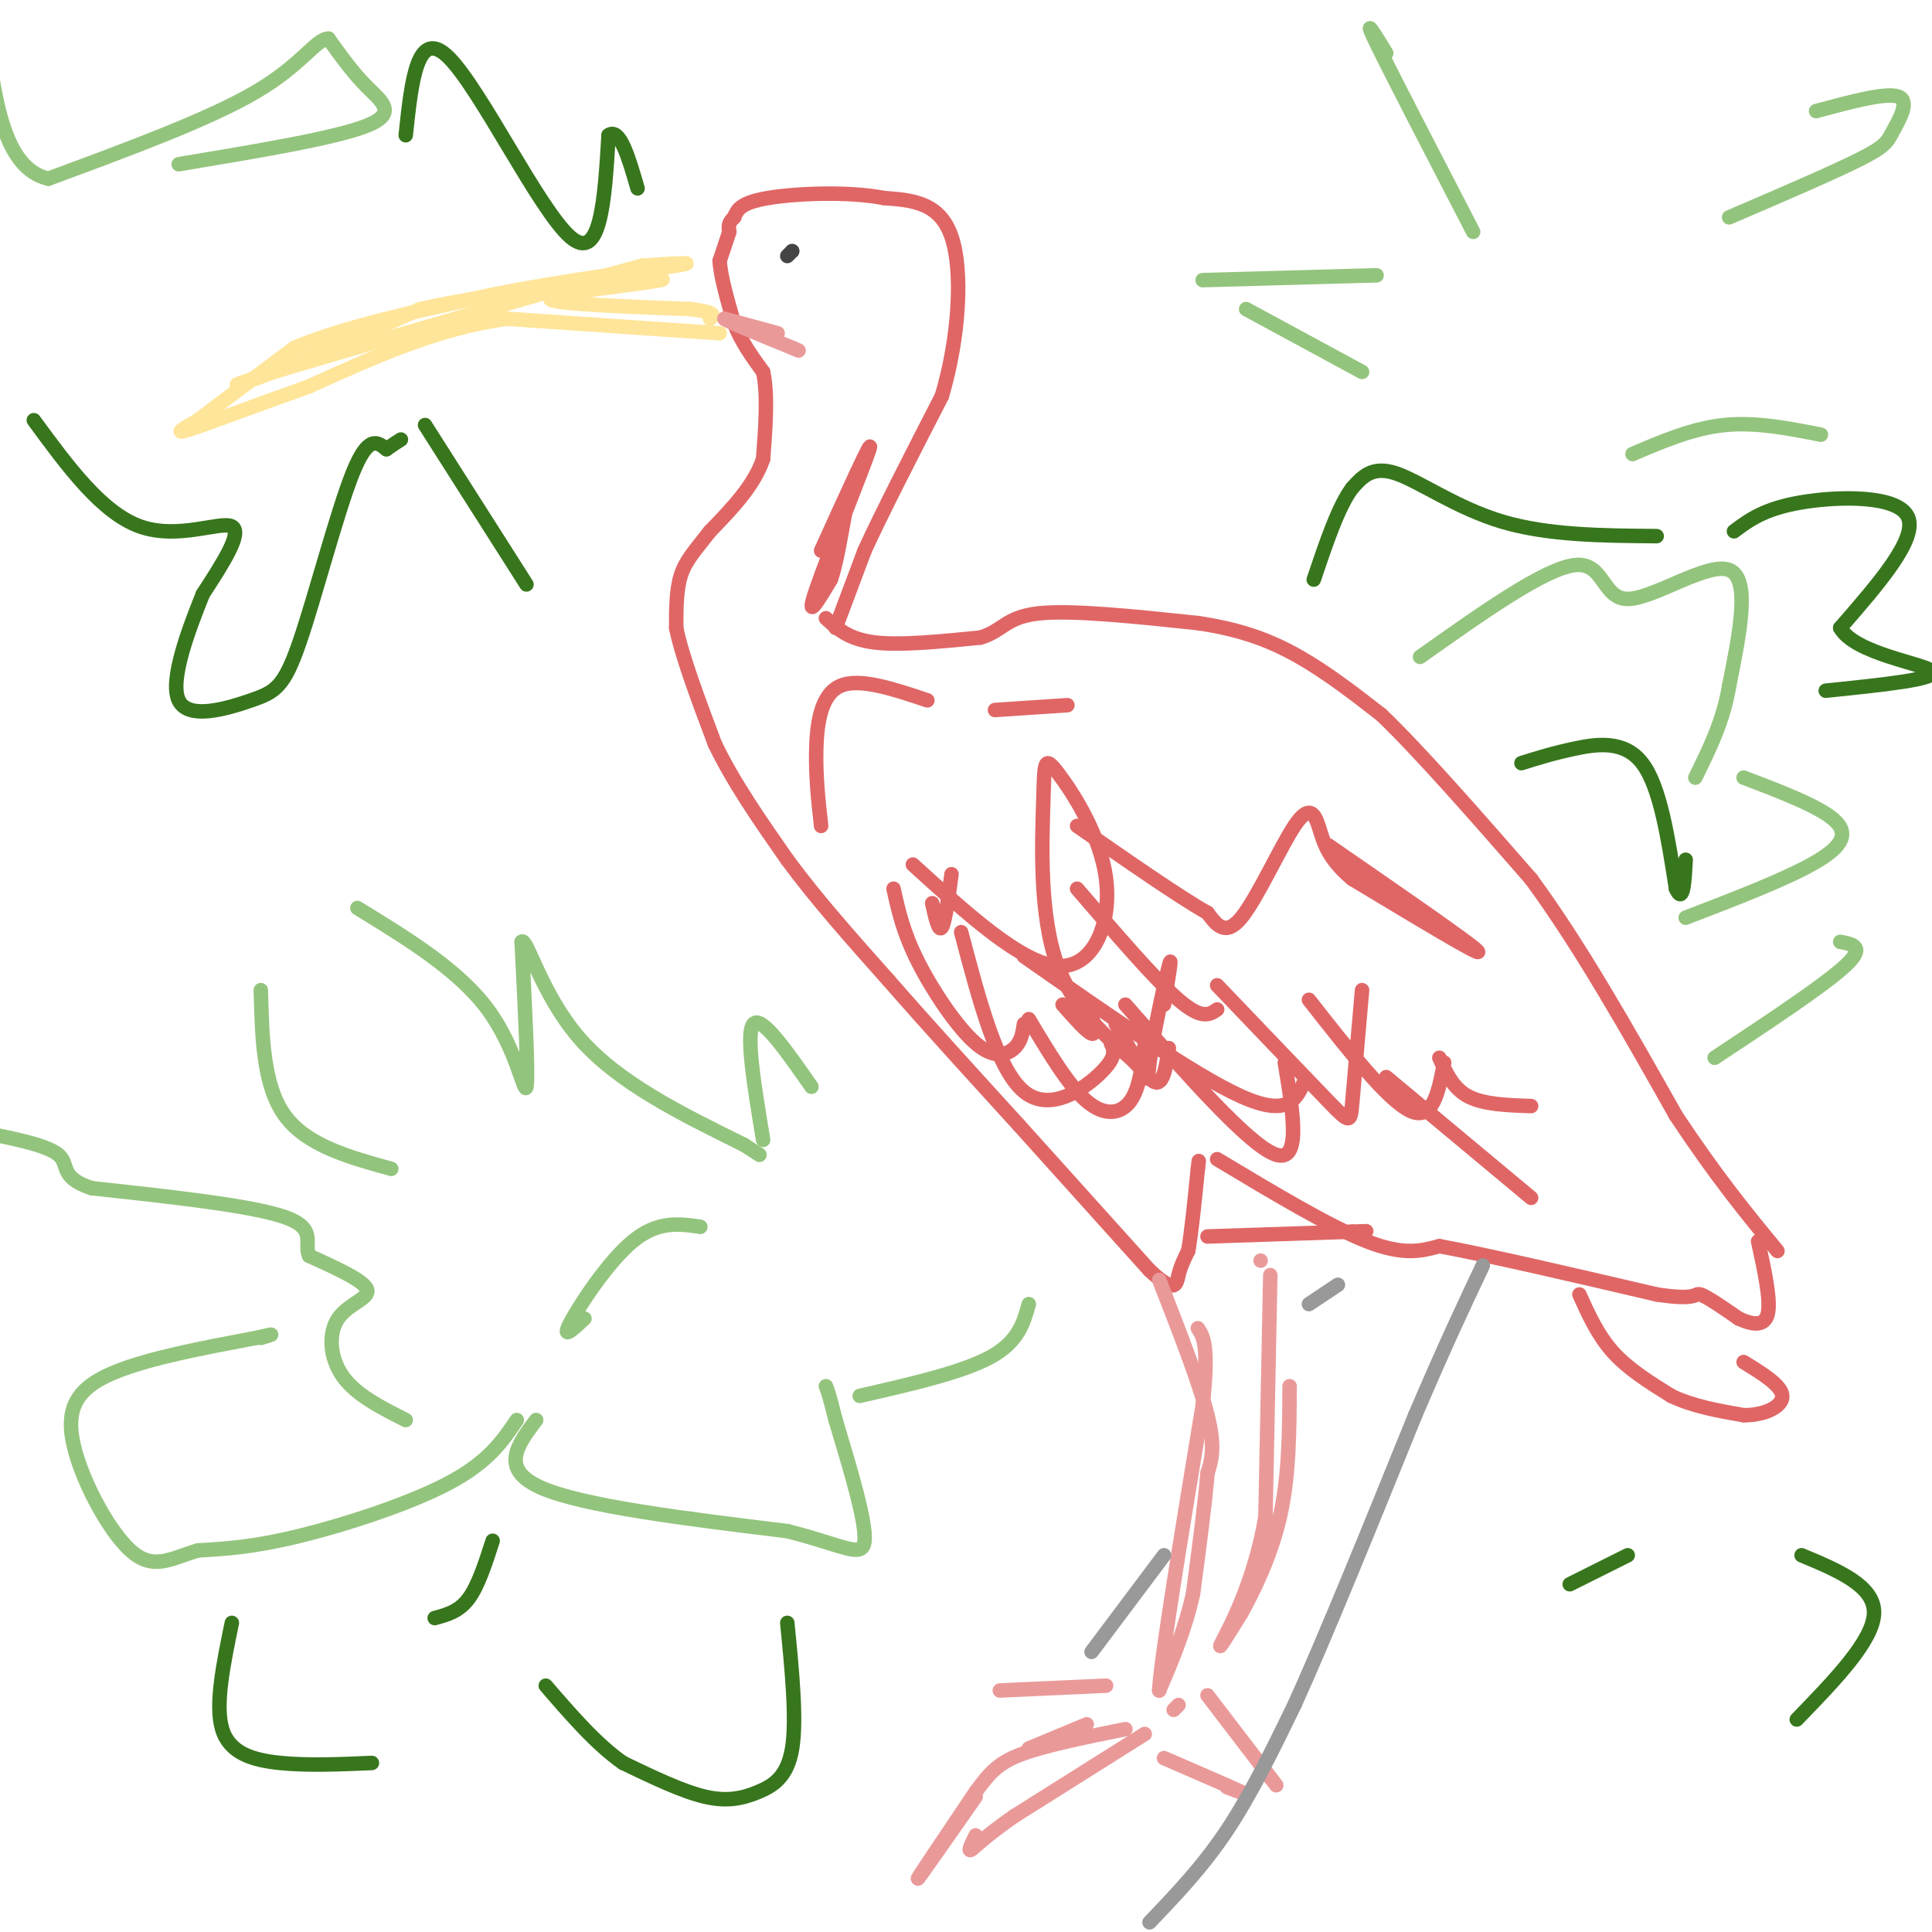 <svg viewBox='0 0 400 400' version='1.1' xmlns='http://www.w3.org/2000/svg' xmlns:xlink='http://www.w3.org/1999/xlink'><g fill='none' stroke='#e06666' stroke-width='3' stroke-linecap='round' stroke-linejoin='round'><path d='M171,128c2.333,2.167 4.667,4.333 10,5c5.333,0.667 13.667,-0.167 22,-1'/><path d='M203,132c4.622,-1.356 5.178,-4.244 12,-5c6.822,-0.756 19.911,0.622 33,2'/><path d='M248,129c9.044,1.333 15.156,3.667 21,7c5.844,3.333 11.422,7.667 17,12'/><path d='M286,148c8.000,7.667 19.500,20.833 31,34'/><path d='M317,182c10.167,13.833 20.083,31.417 30,49'/><path d='M347,231c8.500,12.833 14.750,20.417 21,28'/><path d='M173,130c0.000,0.000 6.000,-16.000 6,-16'/><path d='M179,114c3.667,-8.000 9.833,-20.000 16,-32'/><path d='M195,82c3.556,-11.956 4.444,-25.844 2,-33c-2.444,-7.156 -8.222,-7.578 -14,-8'/><path d='M183,41c-7.200,-1.422 -18.200,-0.978 -24,0c-5.800,0.978 -6.400,2.489 -7,4'/><path d='M152,45c-1.333,1.167 -1.167,2.083 -1,3'/><path d='M151,48c-0.500,1.500 -1.250,3.750 -2,6'/><path d='M149,54c0.167,3.167 1.583,8.083 3,13'/><path d='M152,67c1.500,3.833 3.750,6.917 6,10'/><path d='M158,77c1.000,4.667 0.500,11.333 0,18'/><path d='M158,95c-1.833,5.500 -6.417,10.250 -11,15'/><path d='M147,110c-3.000,3.844 -5.000,5.956 -6,9c-1.000,3.044 -1.000,7.022 -1,11'/><path d='M140,130c1.167,5.833 4.583,14.917 8,24'/><path d='M148,154c3.833,8.000 9.417,16.000 15,24'/><path d='M163,178c6.000,8.167 13.500,16.583 21,25'/><path d='M184,203c8.000,9.167 17.500,19.583 27,30'/><path d='M211,233c9.000,10.000 18.000,20.000 27,30'/><path d='M238,263c5.444,5.111 5.556,2.889 6,1c0.444,-1.889 1.222,-3.444 2,-5'/><path d='M246,259c0.667,-3.667 1.333,-10.333 2,-17'/><path d='M248,242c0.333,-2.833 0.167,-1.417 0,0'/><path d='M250,256c0.000,0.000 30.000,-1.000 30,-1'/><path d='M280,255c5.000,-0.167 2.500,-0.083 0,0'/><path d='M252,240c11.667,7.000 23.333,14.000 31,17c7.667,3.000 11.333,2.000 15,1'/><path d='M298,258c10.000,1.833 27.500,5.917 45,10'/><path d='M343,268c8.644,1.333 7.756,-0.333 9,0c1.244,0.333 4.622,2.667 8,5'/><path d='M360,273c2.667,1.222 5.333,1.778 6,-1c0.667,-2.778 -0.667,-8.889 -2,-15'/><path d='M327,268c1.917,4.250 3.833,8.500 7,12c3.167,3.500 7.583,6.250 12,9'/><path d='M346,289c4.500,2.167 9.750,3.083 15,4'/><path d='M361,293c4.467,0.044 8.133,-1.844 8,-4c-0.133,-2.156 -4.067,-4.578 -8,-7'/></g>
<g fill='none' stroke='#ea9999' stroke-width='3' stroke-linecap='round' stroke-linejoin='round'><path d='M240,265c4.167,10.667 8.333,21.333 10,28c1.667,6.667 0.833,9.333 0,12'/><path d='M250,305c-0.500,6.167 -1.750,15.583 -3,25'/><path d='M247,330c-1.667,7.500 -4.333,13.750 -7,20'/><path d='M240,350c0.333,-6.500 4.667,-32.750 9,-59'/><path d='M249,291c1.333,-12.500 0.167,-14.250 -1,-16'/><path d='M261,261c0.000,0.000 0.000,0.000 0,0'/><path d='M263,264c0.000,0.000 -1.000,50.000 -1,50'/><path d='M262,314c-2.333,13.822 -7.667,23.378 -9,26c-1.333,2.622 1.333,-1.689 4,-6'/><path d='M257,334c2.311,-4.178 6.089,-11.622 8,-20c1.911,-8.378 1.956,-17.689 2,-27'/><path d='M250,351c0.000,0.000 13.000,17.000 13,17'/><path d='M263,368c2.167,2.833 1.083,1.417 0,0'/><path d='M244,353c0.000,0.000 -1.000,1.000 -1,1'/><path d='M237,359c0.000,0.000 -27.000,17.000 -27,17'/><path d='M210,376c-6.244,4.333 -8.356,6.667 -9,7c-0.644,0.333 0.178,-1.333 1,-3'/><path d='M202,372c-6.000,8.583 -12.000,17.167 -12,17c0.000,-0.167 6.000,-9.083 12,-18'/><path d='M202,371c3.156,-4.356 5.044,-6.244 10,-8c4.956,-1.756 12.978,-3.378 21,-5'/><path d='M241,364c6.917,3.000 13.833,6.000 16,7c2.167,1.000 -0.417,0.000 -3,-1'/><path d='M225,357c0.000,0.000 -12.000,5.000 -12,5'/><path d='M229,349c0.000,0.000 -22.000,1.000 -22,1'/></g>
<g fill='none' stroke='#ffe599' stroke-width='3' stroke-linecap='round' stroke-linejoin='round'><path d='M149,69c0.000,0.000 -44.000,-3.000 -44,-3'/><path d='M105,66c-14.167,1.833 -27.583,7.917 -41,14'/><path d='M64,80c-12.022,4.267 -21.578,7.933 -25,9c-3.422,1.067 -0.711,-0.467 2,-2'/><path d='M41,87c3.667,-2.833 11.833,-8.917 20,-15'/><path d='M61,72c10.167,-4.333 25.583,-7.667 41,-11'/><path d='M102,61c15.133,-3.044 32.467,-5.156 38,-6c5.533,-0.844 -0.733,-0.422 -7,0'/><path d='M133,55c-13.333,3.500 -43.167,12.250 -73,21'/><path d='M60,76c-14.156,4.333 -13.044,4.667 -6,2c7.044,-2.667 20.022,-8.333 33,-14'/><path d='M87,64c15.489,-3.556 37.711,-5.444 46,-6c8.289,-0.556 2.644,0.222 -3,1'/><path d='M130,59c-5.311,0.733 -17.089,2.067 -16,3c1.089,0.933 15.044,1.467 29,2'/><path d='M143,64c5.500,0.667 4.750,1.333 4,2'/></g>
<g fill='none' stroke='#444444' stroke-width='3' stroke-linecap='round' stroke-linejoin='round'><path d='M163,53c0.000,0.000 1.000,-1.000 1,-1'/><path d='M164,52c0.167,-0.167 0.083,-0.083 0,0'/></g>
<g fill='none' stroke='#ea9999' stroke-width='3' stroke-linecap='round' stroke-linejoin='round'><path d='M161,69c0.000,0.000 -11.000,-3.000 -11,-3'/><path d='M150,66c0.500,0.500 7.250,3.250 14,6'/><path d='M164,72c2.333,1.000 1.167,0.500 0,0'/></g>
<g fill='none' stroke='#e06666' stroke-width='3' stroke-linecap='round' stroke-linejoin='round'><path d='M185,184c0.982,4.476 1.964,8.952 5,15c3.036,6.048 8.125,13.667 12,17c3.875,3.333 6.536,2.381 8,1c1.464,-1.381 1.732,-3.190 2,-5'/><path d='M199,193c3.756,14.244 7.511,28.489 13,33c5.489,4.511 12.711,-0.711 16,-4c3.289,-3.289 2.644,-4.644 2,-6'/><path d='M213,211c4.133,6.911 8.267,13.822 12,17c3.733,3.178 7.067,2.622 9,0c1.933,-2.622 2.467,-7.311 3,-12'/><path d='M231,212c3.083,5.583 6.167,11.167 8,12c1.833,0.833 2.417,-3.083 3,-7'/><path d='M220,208c2.500,2.833 5.000,5.667 6,6c1.000,0.333 0.500,-1.833 0,-4'/><path d='M193,187c0.667,3.000 1.333,6.000 2,5c0.667,-1.000 1.333,-6.000 2,-11'/><path d='M189,179c11.265,10.261 22.531,20.522 30,21c7.469,0.478 11.142,-8.827 10,-18c-1.142,-9.173 -7.099,-18.213 -10,-22c-2.901,-3.787 -2.748,-2.320 -3,6c-0.252,8.320 -0.910,23.495 3,34c3.910,10.505 12.388,16.342 16,20c3.612,3.658 2.357,5.139 3,0c0.643,-5.139 3.184,-16.897 4,-20c0.816,-3.103 -0.092,2.448 -1,8'/><path d='M233,208c12.750,14.500 25.500,29.000 31,31c5.500,2.000 3.750,-8.500 2,-19'/><path d='M252,204c9.200,9.622 18.400,19.244 23,24c4.600,4.756 4.600,4.644 5,0c0.400,-4.644 1.200,-13.822 2,-23'/><path d='M271,207c8.167,10.417 16.333,20.833 21,23c4.667,2.167 5.833,-3.917 7,-10'/><path d='M298,219c1.417,3.167 2.833,6.333 6,8c3.167,1.667 8.083,1.833 13,2'/><path d='M223,184c8.083,9.417 16.167,18.833 21,23c4.833,4.167 6.417,3.083 8,2'/><path d='M212,198c17.667,12.333 35.333,24.667 45,29c9.667,4.333 11.333,0.667 13,-3'/><path d='M287,223c0.000,0.000 30.000,25.000 30,25'/></g>
<g fill='none' stroke='#93c47d' stroke-width='3' stroke-linecap='round' stroke-linejoin='round'><path d='M111,294c-3.833,5.083 -7.667,10.167 1,14c8.667,3.833 29.833,6.417 51,9'/><path d='M163,317c11.756,2.956 15.644,5.844 16,2c0.356,-3.844 -2.822,-14.422 -6,-25'/><path d='M173,294c-1.333,-5.333 -1.667,-6.167 -2,-7'/><path d='M178,289c10.583,-2.417 21.167,-4.833 27,-8c5.833,-3.167 6.917,-7.083 8,-11'/><path d='M107,294c-2.933,4.333 -5.867,8.667 -14,13c-8.133,4.333 -21.467,8.667 -31,11c-9.533,2.333 -15.267,2.667 -21,3'/><path d='M41,321c-5.641,1.657 -9.244,4.300 -14,0c-4.756,-4.300 -10.665,-15.542 -12,-23c-1.335,-7.458 1.904,-11.131 9,-14c7.096,-2.869 18.048,-4.935 29,-7'/><path d='M53,277c5.000,-1.167 3.000,-0.583 1,0'/><path d='M84,294c-5.131,-2.583 -10.262,-5.167 -13,-9c-2.738,-3.833 -3.083,-8.917 -1,-12c2.083,-3.083 6.595,-4.167 6,-6c-0.595,-1.833 -6.298,-4.417 -12,-7'/><path d='M64,260c-1.200,-2.600 1.800,-5.600 -5,-8c-6.800,-2.400 -23.400,-4.200 -40,-6'/><path d='M19,246c-6.978,-2.267 -4.422,-4.933 -7,-7c-2.578,-2.067 -10.289,-3.533 -18,-5'/><path d='M54,205c0.250,9.917 0.500,19.833 5,26c4.500,6.167 13.250,8.583 22,11'/><path d='M74,188c10.489,6.422 20.978,12.844 27,21c6.022,8.156 7.578,18.044 8,16c0.422,-2.044 -0.289,-16.022 -1,-30'/><path d='M108,195c1.000,-1.200 4.000,10.800 12,20c8.000,9.200 21.000,15.600 34,22'/><path d='M154,237c5.667,3.667 2.833,1.833 0,0'/><path d='M158,236c-1.833,-11.083 -3.667,-22.167 -2,-24c1.667,-1.833 6.833,5.583 12,13'/><path d='M145,254c-4.400,-0.644 -8.800,-1.289 -14,3c-5.200,4.289 -11.200,13.511 -13,17c-1.800,3.489 0.600,1.244 3,-1'/><path d='M37,34c16.289,-2.711 32.578,-5.422 39,-8c6.422,-2.578 2.978,-5.022 0,-8c-2.978,-2.978 -5.489,-6.489 -8,-10'/><path d='M68,8c-2.667,0.089 -5.333,5.311 -15,11c-9.667,5.689 -26.333,11.844 -43,18'/><path d='M10,37c-9.333,-2.167 -11.167,-16.583 -13,-31'/><path d='M358,45c10.750,-4.619 21.500,-9.238 27,-12c5.500,-2.762 5.750,-3.667 7,-6c1.250,-2.333 3.500,-6.095 1,-7c-2.500,-0.905 -9.750,1.048 -17,3'/><path d='M305,48c-8.500,-16.417 -17.000,-32.833 -20,-39c-3.000,-6.167 -0.500,-2.083 2,2'/><path d='M285,57c0.000,0.000 -36.000,1.000 -36,1'/><path d='M258,64c0.000,0.000 24.000,13.000 24,13'/><path d='M338,94c6.250,-2.667 12.500,-5.333 19,-6c6.500,-0.667 13.250,0.667 20,2'/><path d='M294,136c12.905,-9.143 25.810,-18.286 32,-19c6.190,-0.714 5.667,7.000 11,7c5.333,0.000 16.524,-7.714 21,-6c4.476,1.714 2.238,12.857 0,24'/><path d='M358,142c-1.167,7.167 -4.083,13.083 -7,19'/><path d='M361,161c8.000,3.044 16.000,6.089 19,9c3.000,2.911 1.000,5.689 -5,9c-6.000,3.311 -16.000,7.156 -26,11'/><path d='M381,195c2.667,0.500 5.333,1.000 1,5c-4.333,4.000 -15.667,11.500 -27,19'/></g>
<g fill='none' stroke='#999999' stroke-width='3' stroke-linecap='round' stroke-linejoin='round'><path d='M238,398c5.500,-5.750 11.000,-11.500 16,-19c5.000,-7.500 9.500,-16.750 14,-26'/><path d='M268,353c6.500,-14.333 15.750,-37.167 25,-60'/><path d='M293,293c6.500,-15.167 10.250,-23.083 14,-31'/><path d='M226,342c0.000,0.000 15.000,-20.000 15,-20'/><path d='M277,266c0.000,0.000 -6.000,4.000 -6,4'/></g>
<g fill='none' stroke='#38761d' stroke-width='3' stroke-linecap='round' stroke-linejoin='round'><path d='M315,158c3.244,-1.022 6.489,-2.044 11,-3c4.511,-0.956 10.289,-1.844 14,3c3.711,4.844 5.356,15.422 7,26'/><path d='M347,184c1.500,3.333 1.750,-1.333 2,-6'/><path d='M359,110c3.156,-2.356 6.311,-4.711 14,-6c7.689,-1.289 19.911,-1.511 22,3c2.089,4.511 -5.956,13.756 -14,23'/><path d='M381,130c3.022,5.400 17.578,7.400 19,9c1.422,1.600 -10.289,2.800 -22,4'/><path d='M343,111c-11.267,-0.089 -22.533,-0.178 -32,-3c-9.467,-2.822 -17.133,-8.378 -22,-10c-4.867,-1.622 -6.933,0.689 -9,3'/><path d='M280,101c-2.833,3.667 -5.417,11.333 -8,19'/><path d='M7,87c7.044,9.600 14.089,19.200 22,22c7.911,2.800 16.689,-1.200 19,0c2.311,1.200 -1.844,7.600 -6,14'/><path d='M42,123c-2.850,7.099 -6.974,17.847 -5,22c1.974,4.153 10.044,1.711 15,0c4.956,-1.711 6.796,-2.691 10,-12c3.204,-9.309 7.773,-26.945 11,-35c3.227,-8.055 5.114,-6.527 7,-5'/><path d='M80,93c1.667,-1.167 2.333,-1.583 3,-2'/><path d='M88,88c0.000,0.000 21.000,33.000 21,33'/><path d='M84,28c1.200,-11.333 2.400,-22.667 9,-16c6.600,6.667 18.600,31.333 25,37c6.400,5.667 7.200,-7.667 8,-21'/><path d='M126,28c2.333,-1.667 4.167,4.667 6,11'/><path d='M373,322c7.583,3.167 15.167,6.333 15,12c-0.167,5.667 -8.083,13.833 -16,22'/><path d='M325,328c0.000,0.000 12.000,-6.000 12,-6'/><path d='M163,336c0.988,10.042 1.976,20.083 1,26c-0.976,5.917 -3.917,7.708 -7,9c-3.083,1.292 -6.310,2.083 -11,1c-4.690,-1.083 -10.845,-4.042 -17,-7'/><path d='M129,365c-5.500,-3.833 -10.750,-9.917 -16,-16'/><path d='M102,319c-1.500,4.667 -3.000,9.333 -5,12c-2.000,2.667 -4.500,3.333 -7,4'/><path d='M48,336c-1.756,8.511 -3.511,17.022 -2,22c1.511,4.978 6.289,6.422 12,7c5.711,0.578 12.356,0.289 19,0'/></g>
<g fill='none' stroke='#e06666' stroke-width='3' stroke-linecap='round' stroke-linejoin='round'><path d='M275,175c15.083,10.417 30.167,20.833 31,22c0.833,1.167 -12.583,-6.917 -26,-15'/><path d='M280,182c-5.458,-4.506 -6.102,-8.270 -7,-11c-0.898,-2.730 -2.049,-4.427 -5,0c-2.951,4.427 -7.700,14.979 -11,19c-3.300,4.021 -5.150,1.510 -7,-1'/><path d='M250,189c-5.667,-3.167 -16.333,-10.583 -27,-18'/><path d='M206,147c0.000,0.000 15.000,-1.000 15,-1'/><path d='M192,145c-7.022,-2.356 -14.044,-4.711 -18,-3c-3.956,1.711 -4.844,7.489 -5,13c-0.156,5.511 0.422,10.756 1,16'/><path d='M170,114c5.511,-12.133 11.022,-24.267 10,-21c-1.022,3.267 -8.578,21.933 -11,29c-2.422,7.067 0.289,2.533 3,-2'/><path d='M172,120c1.000,-2.667 2.000,-8.333 3,-14'/></g>
</svg>
